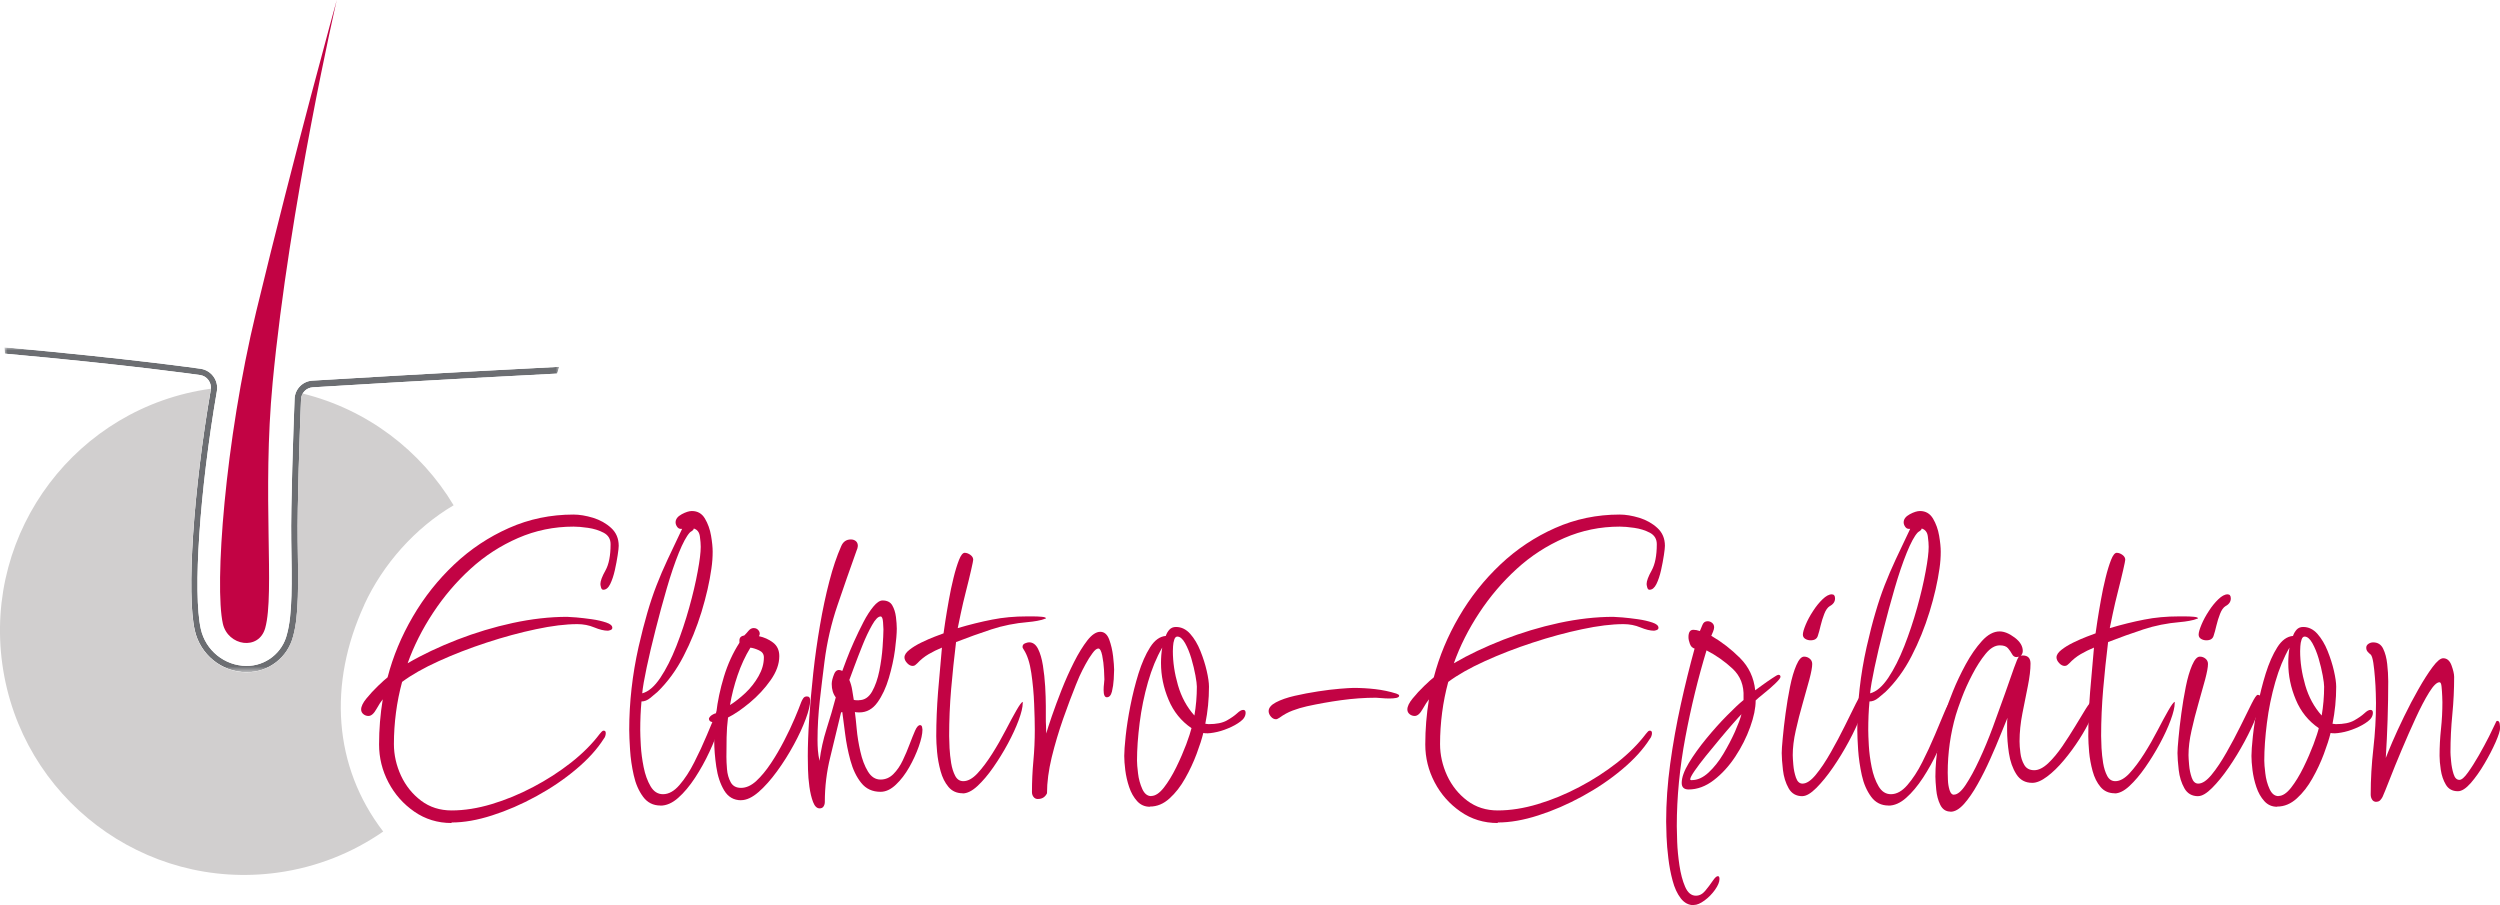 <?xml version="1.0" encoding="UTF-8"?><svg id="Layer_2" xmlns="http://www.w3.org/2000/svg" xmlns:xlink="http://www.w3.org/1999/xlink" viewBox="0 0 387.66 140.36"><defs><style>.cls-1{clip-path:url(#clippath);}.cls-2{fill:none;}.cls-2,.cls-3,.cls-4,.cls-5,.cls-6{stroke-width:0px;}.cls-7{mask:url(#mask);}.cls-3{fill:url(#linear-gradient);}.cls-4{fill:url(#linear-gradient-2);}.cls-5{fill:#d1cfcf;}.cls-6{fill:#c20344;}</style><clipPath id="clippath"><path class="cls-2" d="m.76,54.84c19.56,1.77,30.01,3.28,30.29,3.32.52.08.98.36,1.28.79.32.44.44.98.35,1.51-2.7,15.58-3.76,31.61-2.48,37.28.84,3.76,4.15,6.45,8,6.5,3.44.03,6.45-2.3,7.27-5.64.88-3.18.8-8.05.69-14.81-.08-5.28.33-17.05.52-21.86.03-1,.82-1.81,1.82-1.87,4.19-.26,18.22-1.12,37.9-2.13.1-.35.21-.71.33-1.05-19.89,1.02-34.07,1.88-38.29,2.14-1.51.09-2.71,1.31-2.76,2.83-.19,4.82-.6,16.61-.52,21.92.11,6.67.19,11.49-.65,14.53-.69,2.92-3.31,4.98-6.31,4.96-3.39-.04-6.32-2.41-7.06-5.72-1.25-5.56-.18-21.42,2.49-36.89.28-1.63-.82-3.18-2.46-3.46,0,0,0,0,0,0-.27-.04-10.8-1.56-30.51-3.34.04.32.06.66.09.99"/></clipPath><linearGradient id="linear-gradient" x1="0" y1="140.36" x2="1" y2="140.36" gradientTransform="translate(-387.29 -118089.92) scale(841.89)" gradientUnits="userSpaceOnUse"><stop offset="0" stop-color="#000"/><stop offset=".5" stop-color="#fff"/><stop offset="1" stop-color="#000"/></linearGradient><mask id="mask" x=".66" y="53.85" width="86.07" height="50.43" maskUnits="userSpaceOnUse"><rect class="cls-3" x=".66" y="53.85" width="86.07" height="50.43"/></mask><linearGradient id="linear-gradient-2" x1="0" y1="140.36" x2="1" y2="140.36" gradientTransform="translate(-387.29 -118089.92) scale(841.89)" gradientUnits="userSpaceOnUse"><stop offset="0" stop-color="#6c6e72"/><stop offset=".5" stop-color="#6c6e72"/><stop offset="1" stop-color="#6c6e72"/></linearGradient></defs><g id="Layer_1-2"><path class="cls-5" d="m56.49,93.76c2.9-6.29,7.89-11.9,13.85-15.41-5.08-8.48-13.39-14.85-23.38-17.32l-.02-.05c-.17.28-.26.6-.27.92-.19,4.81-.6,16.58-.52,21.86.11,6.76.19,11.63-.69,14.81-.81,3.36-3.82,5.72-7.27,5.69-3.85-.05-7.16-2.74-8-6.5-1.28-5.67-.22-21.7,2.48-37.28,0-.07,0-.13,0-.2C11.96,63.15-2.51,82.27.36,102.99c2.87,20.72,21.99,35.19,42.71,32.32,6.08-.84,11.62-3.09,16.35-6.37-7.74-10.09-8.56-22.93-2.92-35.17"/><path class="cls-6" d="m41.13,97.37c1.49-5.38-.5-20.72,1.15-38.08C44.87,31.96,52.22,0,52.22,0c0,0-6.51,23.55-12.49,48.3-4.89,20.25-6.48,42.58-5.17,48.42.78,3.44,5.58,4.23,6.57.65"/><g class="cls-1"><g class="cls-7"><rect class="cls-4" x=".66" y="53.85" width="86.07" height="50.43"/></g></g><g id="schriftzug"><path class="cls-6" d="m70.01,127.62c-2.14,0-4.07-.59-5.77-1.77-1.7-1.18-3.04-2.69-4.01-4.54-.97-1.85-1.45-3.81-1.45-5.87,0-2.35.19-4.69.57-7-.25.3-.58.8-.98,1.51-.4.72-.81,1.07-1.23,1.07-.3,0-.56-.09-.79-.28-.23-.19-.35-.43-.35-.73,0-.46.27-1.03.82-1.7.55-.67,1.15-1.33,1.8-1.95.65-.63,1.15-1.07,1.48-1.33.84-3.24,2.14-6.37,3.91-9.4,1.76-3.03,3.91-5.73,6.43-8.11,2.52-2.38,5.35-4.26,8.49-5.65,3.13-1.39,6.47-2.08,10-2.08.92,0,1.93.17,3.03.5,1.09.34,2.03.86,2.81,1.58.78.71,1.17,1.64,1.17,2.77,0,.25-.05.74-.16,1.45-.11.72-.25,1.49-.44,2.33-.19.84-.43,1.56-.72,2.15-.29.59-.65.88-1.07.88-.17,0-.28-.11-.35-.35-.06-.23-.1-.41-.1-.54,0-.46.26-1.17.79-2.11.53-.95.79-2.3.79-4.07,0-.8-.36-1.39-1.07-1.77-.72-.38-1.53-.63-2.43-.76-.9-.13-1.65-.19-2.24-.19-3.03,0-5.9.59-8.61,1.77-2.71,1.18-5.17,2.77-7.38,4.79-2.21,2.02-4.14,4.29-5.8,6.81-1.66,2.52-2.98,5.13-3.94,7.82,2.31-1.35,4.88-2.56,7.7-3.66,2.82-1.09,5.69-1.96,8.61-2.59,2.92-.63,5.73-.95,8.42-.95.21,0,.68.03,1.42.09.73.06,1.53.16,2.4.28s1.61.3,2.24.51c.63.21.95.48.95.82,0,.17-.1.28-.28.35-.19.06-.33.1-.41.1-.59,0-1.29-.17-2.11-.51-.82-.34-1.69-.51-2.62-.51-1.81,0-3.95.26-6.43.79-2.48.52-5.04,1.22-7.66,2.08-2.63.86-5.1,1.82-7.41,2.87-2.31,1.05-4.21,2.12-5.68,3.22-.42,1.56-.74,3.14-.95,4.76-.21,1.62-.32,3.25-.32,4.89s.37,3.31,1.1,4.89c.74,1.58,1.78,2.87,3.12,3.88,1.34,1.01,2.92,1.51,4.73,1.51,1.98,0,4.05-.33,6.21-.98,2.17-.65,4.31-1.53,6.43-2.65,2.12-1.11,4.08-2.38,5.87-3.78,1.79-1.41,3.27-2.89,4.45-4.45.08-.08.18-.19.28-.32.11-.13.22-.19.35-.19.21,0,.31.13.31.38,0,.17-.03.34-.09.5-.06.17-.14.29-.22.38-1.01,1.6-2.44,3.18-4.29,4.73-1.85,1.56-3.91,2.95-6.18,4.19-2.27,1.24-4.55,2.23-6.84,2.96-2.29.74-4.38,1.1-6.28,1.1"/><path class="cls-6" d="m102.43,124.91c-1.14,0-2.04-.45-2.71-1.36-.67-.91-1.16-2.02-1.45-3.34-.3-1.33-.49-2.64-.57-3.94-.08-1.3-.13-2.33-.13-3.09,0-4.25.48-8.54,1.45-12.87.46-2.02.92-3.79,1.36-5.3.44-1.51.91-2.92,1.42-4.23.5-1.3,1.08-2.65,1.73-4.04s1.4-2.96,2.24-4.73h-.19c-.25,0-.45-.12-.6-.35-.15-.23-.22-.45-.22-.66,0-.5.32-.92.95-1.26.63-.34,1.16-.5,1.58-.5.88,0,1.56.39,2.02,1.17.46.78.78,1.66.95,2.65.17.99.25,1.82.25,2.49,0,.84-.06,1.7-.19,2.59-.29,2.1-.81,4.35-1.54,6.75-.74,2.4-1.66,4.68-2.78,6.84-1.11,2.17-2.47,4.03-4.07,5.58-.29.25-.66.56-1.1.92-.44.36-.89.54-1.36.54-.13,1.43-.19,2.9-.19,4.42,0,.55.03,1.36.09,2.43.06,1.07.21,2.19.44,3.34.23,1.16.59,2.14,1.07,2.96.48.82,1.12,1.23,1.93,1.23.88,0,1.73-.47,2.55-1.42.82-.95,1.59-2.12,2.3-3.53.72-1.41,1.37-2.82,1.96-4.23.59-1.41,1.08-2.59,1.48-3.53.4-.95.68-1.44.85-1.48.13.17.19.42.19.76,0,.72-.19,1.68-.57,2.9-.38,1.22-.89,2.53-1.55,3.94-.65,1.41-1.4,2.75-2.24,4.04-.84,1.28-1.71,2.32-2.62,3.12-.9.8-1.82,1.2-2.74,1.2m-2.84-17.41c.97-.25,1.9-1.05,2.81-2.4.9-1.35,1.73-2.99,2.49-4.92.76-1.94,1.42-3.92,1.99-5.96s1.01-3.91,1.32-5.62c.32-1.7.47-2.97.47-3.82,0-.42-.04-.96-.13-1.61s-.4-1.06-.94-1.23c-.04.17-.14.29-.28.38-.15.08-.26.17-.35.25-.5.55-1.07,1.6-1.7,3.15-.63,1.56-1.25,3.39-1.86,5.49-.61,2.1-1.19,4.23-1.73,6.37-.55,2.14-1.01,4.11-1.39,5.9-.38,1.79-.61,3.12-.69,4.01"/><path class="cls-6" d="m114.92,124.09c-1.14,0-2.01-.51-2.62-1.51-.61-1.01-1.02-2.24-1.23-3.69-.21-1.45-.32-2.81-.32-4.07,0-.59.01-1.12.03-1.61.02-.48.05-.89.1-1.23h-.19c-.5,0-.76-.19-.76-.57.08-.21.24-.39.47-.54.23-.15.45-.24.66-.28.21-1.85.61-3.74,1.2-5.68.59-1.93,1.39-3.68,2.4-5.24v-.38c0-.42.25-.67.76-.76.21-.21.43-.45.66-.73.23-.27.49-.41.79-.41.34,0,.6.14.79.41.19.27.2.56.03.85.8.17,1.52.49,2.17.98.65.49.98,1.19.98,2.11,0,1.22-.45,2.47-1.36,3.75-.9,1.28-1.98,2.44-3.22,3.47-1.24,1.03-2.37,1.8-3.37,2.3-.13,1.01-.2,2.03-.22,3.06-.02,1.03-.03,2.05-.03,3.06,0,.51.03,1.14.09,1.89.06.76.25,1.43.57,2.02.32.59.85.88,1.61.88.8,0,1.59-.36,2.36-1.07.78-.72,1.53-1.63,2.27-2.74.74-1.11,1.42-2.28,2.05-3.5.63-1.22,1.18-2.38,1.64-3.47.46-1.09.8-1.93,1.01-2.52.08-.21.19-.41.32-.6.13-.19.31-.28.57-.28.34,0,.5.21.5.63,0,.67-.23,1.63-.69,2.87s-1.08,2.58-1.86,4.01c-.78,1.43-1.64,2.8-2.59,4.1-.95,1.3-1.9,2.38-2.87,3.22-.97.84-1.87,1.26-2.71,1.26m-1.7-14.76c.8-.5,1.6-1.14,2.4-1.89.8-.76,1.47-1.62,2.02-2.59.55-.97.82-1.93.82-2.9,0-.51-.25-.87-.76-1.1-.51-.23-.95-.37-1.33-.41-.8,1.3-1.46,2.74-1.99,4.29-.53,1.56-.92,3.09-1.17,4.6"/><path class="cls-6" d="m127.09,125.35c-.42,0-.76-.33-1.01-.98-.25-.65-.44-1.44-.57-2.37-.13-.92-.2-1.83-.22-2.71-.02-.88-.03-1.56-.03-2.02,0-1.68.07-3.64.22-5.87.15-2.23.36-4.58.63-7.06.27-2.48.62-4.94,1.04-7.38.42-2.44.9-4.71,1.45-6.81.54-2.1,1.16-3.91,1.83-5.43.29-.71.8-1.07,1.51-1.07.29,0,.55.08.76.25.21.17.32.42.32.76,0,.08-.02.2-.06.35-.04.15-.09.26-.13.35-1.01,2.82-2,5.65-2.96,8.48-.97,2.84-1.64,5.75-2.02,8.74-.25,1.98-.5,4-.73,6.06-.23,2.06-.35,4.1-.35,6.12,0,.55.02,1.08.06,1.61.04.53.13,1.06.25,1.61.21-1.68.58-3.34,1.1-4.98.53-1.64,1-3.26,1.42-4.86-.42-.55-.63-1.24-.63-2.08,0-.42.13-.94.38-1.55.25-.61.67-.77,1.26-.47.13-.34.35-.92.66-1.77.32-.84.7-1.78,1.17-2.81.46-1.03.95-2.03,1.45-3,.5-.97,1.02-1.77,1.54-2.4s1-.95,1.42-.95c.71,0,1.22.25,1.51.76.29.5.48,1.1.57,1.8.08.69.13,1.29.13,1.8,0,.8-.1,1.9-.28,3.31-.19,1.41-.51,2.86-.95,4.35-.44,1.49-1.03,2.76-1.77,3.79-.74,1.03-1.67,1.55-2.81,1.55-.29,0-.53-.02-.69-.06.08.59.18,1.45.28,2.59.1,1.14.29,2.31.57,3.53.27,1.22.66,2.25,1.17,3.09.51.84,1.16,1.26,1.96,1.26.76,0,1.42-.28,1.99-.85.57-.57,1.05-1.27,1.45-2.11.4-.84.76-1.68,1.07-2.52.32-.84.6-1.54.85-2.11.25-.57.51-.85.76-.85.17,0,.27.09.32.28.04.19.06.33.06.41,0,.67-.19,1.55-.57,2.62-.38,1.07-.87,2.15-1.48,3.22-.61,1.07-1.3,1.98-2.08,2.71-.78.74-1.57,1.1-2.37,1.1-1.26,0-2.26-.46-3-1.39-.74-.92-1.29-2.08-1.67-3.47-.38-1.39-.65-2.77-.82-4.13-.17-1.37-.32-2.49-.44-3.38l-.19.06c-.55,2.31-1.1,4.61-1.67,6.91-.57,2.29-.85,4.62-.85,6.97,0,.25-.06.48-.19.69-.13.21-.34.31-.63.31m6.12-16.78c.84,0,1.51-.44,2.02-1.32.5-.88.88-1.97,1.14-3.25.25-1.28.42-2.51.5-3.69.08-1.18.13-2.08.13-2.71,0-.13-.02-.49-.06-1.1-.04-.61-.17-.91-.38-.91-.38,0-.82.44-1.32,1.33-.5.88-1,1.92-1.48,3.12-.48,1.2-.91,2.31-1.29,3.34-.38,1.03-.63,1.72-.76,2.05.21.5.36,1.02.44,1.54.08.53.17,1.04.25,1.55.13.04.26.06.41.06h.41Z"/><path class="cls-6" d="m149.29,123.01c-.93,0-1.66-.33-2.21-.98-.55-.65-.96-1.47-1.23-2.46-.27-.99-.45-1.98-.54-2.96-.09-.99-.13-1.8-.13-2.43,0-2.27.1-4.56.28-6.88.19-2.31.39-4.6.6-6.88-.72.3-1.4.63-2.05,1.01-.65.38-1.25.86-1.8,1.45-.09.08-.18.17-.29.25-.1.09-.24.13-.41.13-.29,0-.58-.15-.85-.44-.27-.29-.41-.59-.41-.88,0-.38.25-.77.76-1.17.5-.4,1.12-.78,1.86-1.14.74-.36,1.43-.66,2.08-.91.65-.25,1.1-.42,1.36-.51.04-.34.14-.98.28-1.92s.33-2.02.54-3.22c.21-1.2.45-2.35.73-3.47.27-1.11.56-2.04.85-2.78.29-.74.59-1.1.88-1.1s.59.11.88.32c.29.21.44.46.44.76,0,.13-.11.65-.32,1.58-.21.92-.47,2.01-.79,3.25-.32,1.24-.59,2.41-.82,3.5-.23,1.09-.39,1.85-.47,2.27,1.85-.55,3.63-.99,5.33-1.32,1.7-.34,3.5-.5,5.39-.5h.95c.46,0,.91.02,1.36.06.44.04.66.13.66.25-.42.17-.87.3-1.36.38-.48.09-.96.15-1.42.19-2.02.17-3.92.55-5.71,1.14-1.79.59-3.61,1.24-5.46,1.96-.29,2.4-.55,4.82-.76,7.28-.21,2.46-.31,4.89-.31,7.29,0,.46.02,1.08.06,1.86.04.78.13,1.56.25,2.33.13.78.34,1.44.63,1.99.29.55.71.82,1.26.82.71,0,1.45-.41,2.21-1.23.76-.82,1.51-1.83,2.27-3.03.76-1.2,1.45-2.41,2.08-3.63.63-1.22,1.19-2.25,1.67-3.09.48-.84.81-1.28.98-1.32v.19c0,.63-.21,1.51-.63,2.65-.42,1.14-.98,2.34-1.67,3.63-.69,1.28-1.45,2.51-2.27,3.69-.82,1.18-1.64,2.14-2.46,2.9-.82.76-1.59,1.14-2.3,1.14"/><path class="cls-6" d="m160.96,123.9c-.29,0-.53-.1-.69-.32-.17-.21-.25-.46-.25-.76,0-1.6.07-3.21.22-4.82.15-1.62.22-3.23.22-4.83,0-1.05-.03-2.39-.1-4.01-.06-1.62-.21-3.22-.44-4.79-.23-1.58-.62-2.79-1.17-3.63-.04-.08-.09-.16-.13-.22-.04-.06-.06-.14-.06-.22,0-.25.12-.43.38-.54.25-.1.46-.16.63-.16.59,0,1.05.34,1.39,1.01.34.67.59,1.53.76,2.59.17,1.05.28,2.13.35,3.25.06,1.11.1,2.12.1,3.03v1.86c0,.42,0,.82.03,1.2.02.38.03.78.03,1.2.17-.59.46-1.49.88-2.71.42-1.22.92-2.57,1.51-4.07.59-1.49,1.23-2.92,1.92-4.29.69-1.37,1.39-2.49,2.08-3.38.69-.88,1.36-1.32,1.99-1.32s1.09.4,1.39,1.2c.29.8.49,1.66.6,2.59.1.93.16,1.62.16,2.08,0,.3-.02.79-.06,1.48-.04.69-.14,1.34-.28,1.92-.15.59-.41.88-.79.88-.34,0-.5-.38-.5-1.13,0-.34.02-.65.06-.95.04-.29.06-.52.06-.69,0-.21-.02-.7-.06-1.48-.04-.78-.14-1.52-.28-2.24-.15-.71-.35-1.07-.6-1.07s-.56.24-.91.73c-.36.48-.72,1.05-1.07,1.7-.36.65-.67,1.28-.95,1.89-.27.61-.45,1.04-.54,1.29-.63,1.56-1.29,3.32-1.99,5.3-.69,1.98-1.28,3.96-1.77,5.96-.48,2-.73,3.86-.73,5.58-.29.59-.76.88-1.39.88"/><path class="cls-6" d="m178.31,125.1c-.8,0-1.46-.29-1.99-.88-.53-.59-.94-1.31-1.23-2.18-.29-.86-.49-1.74-.6-2.62-.11-.88-.16-1.62-.16-2.21,0-.63.07-1.65.22-3.06.15-1.41.39-2.98.73-4.7.34-1.72.76-3.4,1.26-5.01.51-1.62,1.1-2.97,1.8-4.07.69-1.09,1.5-1.68,2.43-1.76.13-.38.31-.7.57-.98.25-.27.59-.41,1.01-.41.84,0,1.58.36,2.21,1.07s1.16,1.6,1.58,2.65c.42,1.05.75,2.08.98,3.09.23,1.01.35,1.83.35,2.46,0,1.93-.19,3.85-.57,5.74l.5.06c1.22,0,2.17-.19,2.84-.57.67-.38,1.2-.75,1.58-1.1.38-.36.69-.54.95-.54s.38.15.38.44c0,.5-.26.96-.79,1.35-.52.4-1.17.76-1.92,1.07-.76.32-1.49.54-2.21.66-.71.13-1.26.15-1.64.06-.21.88-.56,1.97-1.04,3.25-.48,1.28-1.07,2.55-1.77,3.78-.69,1.24-1.5,2.28-2.43,3.12-.92.84-1.93,1.26-3.03,1.26m.19-1.64c.63,0,1.28-.43,1.96-1.29.67-.86,1.31-1.91,1.92-3.15.61-1.24,1.12-2.43,1.55-3.56.42-1.14.69-1.98.82-2.52-1.6-1.09-2.79-2.56-3.56-4.41-.78-1.85-1.17-3.74-1.17-5.68,0-.84.06-1.64.19-2.4-.88,1.51-1.62,3.3-2.21,5.36-.59,2.06-1.02,4.16-1.29,6.31-.27,2.15-.41,4.1-.41,5.87,0,.42.05,1.07.16,1.96.1.88.33,1.69.66,2.43.34.74.8,1.1,1.39,1.1m6.69-12.49c.25-1.47.38-2.97.38-4.48,0-.33-.07-.92-.22-1.74-.15-.82-.36-1.69-.63-2.62-.27-.92-.6-1.72-.98-2.4-.38-.67-.78-1.01-1.2-1.01-.21,0-.37.16-.47.47-.11.32-.17.66-.19,1.04-.02.38-.03.63-.03.76,0,1.68.26,3.44.79,5.27.53,1.83,1.38,3.4,2.55,4.7"/><path class="cls-6" d="m197.86,111.53c-.29,0-.56-.14-.79-.41-.23-.27-.35-.56-.35-.85,0-.5.38-.96,1.13-1.36.76-.4,1.73-.74,2.9-1.01,1.18-.27,2.39-.5,3.63-.69,1.24-.19,2.37-.33,3.37-.41,1.01-.08,1.73-.13,2.15-.13,1.09,0,2.21.06,3.34.19,1.13.13,2.23.36,3.28.69.08.04.18.08.28.13.1.04.16.11.16.19,0,.17-.15.28-.44.35-.29.06-.65.09-1.07.09s-.84-.02-1.26-.06c-.42-.04-.69-.06-.82-.06-1.77,0-3.56.13-5.39.38-1.83.25-3.6.57-5.33.95-.76.17-1.49.39-2.21.66-.72.27-1.39.64-2.02,1.1-.25.17-.44.25-.57.25"/><path class="cls-6" d="m232.24,127.62c-2.15,0-4.07-.59-5.77-1.77-1.7-1.18-3.04-2.69-4.01-4.54-.97-1.85-1.45-3.81-1.45-5.87,0-2.35.19-4.69.57-7-.25.3-.58.8-.98,1.51-.4.72-.81,1.07-1.23,1.07-.29,0-.56-.09-.79-.28-.23-.19-.35-.43-.35-.73,0-.46.27-1.03.82-1.7.55-.67,1.15-1.33,1.8-1.95.65-.63,1.15-1.07,1.48-1.33.84-3.24,2.14-6.37,3.91-9.4,1.76-3.03,3.91-5.73,6.43-8.11,2.52-2.38,5.35-4.26,8.49-5.65,3.13-1.39,6.47-2.08,10-2.08.92,0,1.93.17,3.03.5,1.09.34,2.03.86,2.81,1.58.78.71,1.17,1.64,1.17,2.77,0,.25-.05.74-.16,1.45-.11.72-.25,1.49-.44,2.33-.19.84-.43,1.56-.72,2.15-.3.59-.65.88-1.07.88-.17,0-.28-.11-.35-.35-.06-.23-.1-.41-.1-.54,0-.46.26-1.17.79-2.11.52-.95.79-2.3.79-4.07,0-.8-.36-1.39-1.07-1.77-.72-.38-1.53-.63-2.43-.76-.9-.13-1.65-.19-2.24-.19-3.03,0-5.9.59-8.61,1.77-2.71,1.18-5.17,2.77-7.38,4.79-2.21,2.02-4.14,4.29-5.8,6.81-1.66,2.52-2.98,5.13-3.94,7.82,2.31-1.35,4.88-2.56,7.69-3.66,2.82-1.09,5.69-1.96,8.61-2.59,2.92-.63,5.73-.95,8.42-.95.21,0,.68.03,1.42.09.73.06,1.53.16,2.4.28s1.61.3,2.24.51c.63.21.95.48.95.82,0,.17-.1.28-.28.35-.19.06-.33.1-.41.1-.59,0-1.29-.17-2.11-.51-.82-.34-1.69-.51-2.62-.51-1.81,0-3.95.26-6.43.79-2.48.52-5.04,1.22-7.66,2.08-2.63.86-5.1,1.82-7.41,2.87-2.31,1.05-4.21,2.12-5.68,3.22-.42,1.56-.74,3.14-.95,4.76-.21,1.62-.32,3.25-.32,4.89s.37,3.31,1.1,4.89c.74,1.58,1.78,2.87,3.12,3.88,1.34,1.01,2.92,1.51,4.73,1.51,1.98,0,4.05-.33,6.21-.98,2.17-.65,4.31-1.53,6.43-2.65,2.12-1.11,4.08-2.38,5.87-3.78,1.79-1.41,3.27-2.89,4.45-4.45.08-.08.18-.19.28-.32.1-.13.22-.19.35-.19.21,0,.32.13.32.38,0,.17-.03.34-.1.5-.06.17-.14.29-.22.38-1.01,1.6-2.44,3.18-4.29,4.73-1.85,1.56-3.91,2.95-6.18,4.19-2.27,1.24-4.55,2.23-6.84,2.96-2.29.74-4.38,1.1-6.28,1.1"/><path class="cls-6" d="m262.64,140.36c-.8,0-1.47-.36-2.02-1.07-.55-.72-.97-1.63-1.26-2.74-.3-1.11-.52-2.27-.66-3.47-.15-1.2-.24-2.31-.28-3.34-.04-1.03-.06-1.82-.06-2.36,0-2.9.21-5.89.63-8.96.42-3.07.97-6.13,1.64-9.18.67-3.05,1.39-5.94,2.14-8.67-.34-.08-.58-.33-.73-.73-.15-.4-.22-.75-.22-1.04,0-.76.25-1.14.76-1.14.29,0,.63.06,1.01.19.13-.29.26-.62.41-.98.15-.36.41-.54.79-.54.25,0,.48.08.69.25.21.17.32.4.32.69,0,.17-.05.39-.16.66-.11.27-.2.49-.28.66,1.6.93,3.08,2.07,4.45,3.44,1.37,1.37,2.15,3.04,2.36,5.01.17-.13.51-.38,1.04-.76.52-.38,1.05-.75,1.58-1.1.52-.36.85-.54.98-.54.21,0,.32.11.32.32,0,.17-.27.51-.82,1.04-.55.53-1.14,1.04-1.77,1.54-.63.51-1.05.86-1.26,1.07,0,1.18-.28,2.55-.85,4.13-.57,1.58-1.33,3.1-2.3,4.57-.97,1.47-2.08,2.69-3.34,3.66-1.26.97-2.57,1.45-3.91,1.45-.71,0-1.07-.34-1.07-1.01,0-.84.37-1.87,1.1-3.09.74-1.22,1.64-2.48,2.71-3.78,1.07-1.3,2.13-2.49,3.19-3.56,1.05-1.07,1.91-1.88,2.59-2.43v-.44c.08-1.81-.48-3.28-1.7-4.42-1.22-1.14-2.57-2.08-4.04-2.84-1.3,4.29-2.4,8.78-3.28,13.47-.88,4.69-1.33,9.28-1.33,13.78,0,.46.02,1.27.06,2.43.04,1.16.16,2.38.35,3.66.19,1.28.48,2.39.88,3.31.4.93.96,1.39,1.67,1.39.55,0,1.03-.25,1.45-.76.42-.5.8-1.01,1.14-1.51.34-.51.61-.76.82-.76.17,0,.25.15.25.44,0,.46-.23,1.02-.69,1.67-.46.65-1.01,1.21-1.64,1.67-.63.46-1.18.69-1.64.69m-.32-19.36c.88,0,1.74-.39,2.59-1.17.84-.78,1.61-1.74,2.3-2.9.69-1.16,1.29-2.3,1.8-3.44.5-1.14.84-2.04,1.01-2.71-.25.25-.68.73-1.29,1.42-.61.69-1.29,1.49-2.05,2.4-.76.9-1.48,1.79-2.18,2.65-.7.86-1.27,1.63-1.74,2.3-.46.67-.69,1.11-.69,1.33,0,.08.08.13.25.13"/><path class="cls-6" d="m279.49,123.46c-.97,0-1.68-.41-2.14-1.23-.46-.82-.76-1.77-.88-2.84s-.19-1.94-.19-2.62c0-.42.05-1.2.16-2.33.1-1.14.25-2.41.44-3.82s.42-2.79.69-4.13c.27-1.35.6-2.46.98-3.34.38-.88.78-1.33,1.2-1.33.34,0,.63.11.88.32.25.21.38.48.38.82,0,.5-.15,1.3-.44,2.4-.3,1.09-.64,2.33-1.04,3.72-.4,1.39-.76,2.79-1.07,4.19-.32,1.41-.47,2.68-.47,3.82,0,.3.03.8.09,1.51.06.72.2,1.38.41,1.99.21.61.55.92,1.01.92.63,0,1.32-.46,2.08-1.39.76-.92,1.52-2.07,2.3-3.44.78-1.36,1.5-2.73,2.18-4.1.67-1.37,1.24-2.51,1.7-3.44.46-.92.78-1.39.95-1.39.21,0,.35.07.41.22.06.15.09.31.09.47,0,.55-.23,1.42-.69,2.62-.46,1.2-1.07,2.5-1.83,3.91-.76,1.41-1.58,2.76-2.46,4.04-.88,1.28-1.75,2.34-2.59,3.18-.84.84-1.56,1.26-2.14,1.26m1.26-24.16c-.3,0-.57-.07-.82-.22-.25-.15-.38-.37-.38-.66,0-.34.15-.85.44-1.55.29-.69.67-1.4,1.14-2.11.46-.72.96-1.33,1.48-1.83.52-.5,1-.76,1.42-.76.34,0,.51.21.51.63,0,.51-.27.91-.82,1.2-.34.21-.62.61-.85,1.2-.23.59-.42,1.2-.57,1.83-.15.63-.28,1.14-.41,1.51-.13.51-.5.76-1.14.76"/><path class="cls-6" d="m292.86,124.91c-1.14,0-2.04-.45-2.71-1.36-.67-.91-1.16-2.02-1.45-3.34-.29-1.33-.48-2.64-.57-3.94-.08-1.3-.13-2.33-.13-3.09,0-4.25.48-8.54,1.45-12.87.46-2.02.91-3.79,1.36-5.3.44-1.51.91-2.92,1.42-4.23.51-1.3,1.08-2.65,1.73-4.04.65-1.39,1.4-2.96,2.24-4.73h-.19c-.25,0-.45-.12-.6-.35-.15-.23-.22-.45-.22-.66,0-.5.32-.92.95-1.26.63-.34,1.16-.5,1.58-.5.88,0,1.55.39,2.02,1.17.46.78.78,1.66.95,2.65.17.99.25,1.82.25,2.49,0,.84-.06,1.7-.19,2.59-.3,2.1-.81,4.35-1.55,6.75-.74,2.4-1.66,4.68-2.78,6.84-1.11,2.17-2.47,4.03-4.07,5.58-.3.25-.66.56-1.1.92-.44.36-.89.54-1.36.54-.13,1.43-.19,2.9-.19,4.42,0,.55.03,1.36.09,2.43.06,1.07.21,2.19.44,3.34.23,1.16.59,2.14,1.07,2.96.48.82,1.12,1.23,1.92,1.23.88,0,1.73-.47,2.55-1.42.82-.95,1.59-2.12,2.3-3.53.71-1.41,1.37-2.82,1.96-4.23.59-1.41,1.08-2.59,1.48-3.53.4-.95.68-1.44.85-1.48.13.17.19.42.19.76,0,.72-.19,1.68-.57,2.9-.38,1.22-.89,2.53-1.55,3.94-.65,1.41-1.4,2.75-2.24,4.04-.84,1.28-1.71,2.32-2.62,3.12-.9.8-1.82,1.2-2.74,1.2m-2.84-17.41c.97-.25,1.9-1.05,2.81-2.4.9-1.35,1.73-2.99,2.49-4.92.76-1.94,1.42-3.92,1.99-5.96.57-2.04,1.01-3.91,1.32-5.62.32-1.7.47-2.97.47-3.82,0-.42-.04-.96-.13-1.61-.08-.65-.4-1.06-.95-1.23-.04.17-.14.29-.28.38-.15.08-.26.17-.35.25-.51.55-1.07,1.6-1.7,3.15-.63,1.56-1.25,3.39-1.86,5.49-.61,2.1-1.19,4.23-1.73,6.37-.55,2.14-1.01,4.11-1.39,5.9-.38,1.79-.61,3.12-.69,4.01"/><path class="cls-6" d="m302.45,125.85c-.71,0-1.24-.35-1.58-1.04-.34-.69-.55-1.48-.63-2.36-.08-.88-.13-1.56-.13-2.02,0-1.6.15-3.29.44-5.08.29-1.79.67-3.46,1.13-5.01.21-.72.59-1.76,1.14-3.12.55-1.37,1.21-2.76,1.99-4.2.78-1.43,1.62-2.64,2.52-3.63.9-.99,1.82-1.48,2.74-1.48.71,0,1.49.32,2.33.95.84.63,1.26,1.33,1.26,2.08,0,.29-.11.55-.32.76.04-.04.15-.06.32-.06.8,0,1.2.42,1.2,1.26,0,.97-.14,2.12-.41,3.47-.27,1.35-.56,2.77-.85,4.26-.29,1.49-.44,2.93-.44,4.32,0,.51.04,1.1.13,1.8.08.69.28,1.31.6,1.86.32.55.83.82,1.55.82.67,0,1.39-.36,2.15-1.07.76-.72,1.49-1.6,2.21-2.65.71-1.05,1.39-2.1,2.02-3.15.63-1.05,1.17-1.94,1.61-2.65.44-.71.75-1.07.92-1.07.29,0,.44.19.44.57,0,.5-.22,1.23-.66,2.17-.44.95-1.02,1.98-1.73,3.09-.72,1.11-1.5,2.19-2.37,3.22-.86,1.03-1.72,1.87-2.59,2.52-.86.65-1.63.98-2.3.98-1.1,0-1.92-.45-2.49-1.36-.57-.9-.95-1.99-1.14-3.25-.19-1.26-.28-2.44-.28-3.53v-1.07c0-.34.02-.63.06-.88-.25.59-.61,1.46-1.07,2.62-.46,1.16-1,2.42-1.61,3.78-.61,1.37-1.26,2.67-1.96,3.91-.69,1.24-1.4,2.26-2.11,3.06-.72.8-1.41,1.2-2.08,1.2m.51-2.65c.55,0,1.16-.5,1.83-1.51.67-1.01,1.38-2.3,2.11-3.88.74-1.58,1.44-3.27,2.11-5.08.67-1.81,1.29-3.52,1.86-5.14.57-1.62,1.04-2.97,1.42-4.04.38-1.07.63-1.65.76-1.74l-.38.06c-.29,0-.53-.16-.69-.47-.17-.31-.38-.62-.63-.91-.25-.29-.67-.44-1.26-.44-.76,0-1.49.44-2.21,1.32-.72.88-1.4,1.94-2.05,3.19-.65,1.24-1.2,2.45-1.64,3.63-.44,1.18-.75,2.06-.92,2.65-.84,2.9-1.26,5.89-1.26,8.96,0,.17,0,.54.03,1.1.02.57.1,1.09.25,1.58.15.48.37.73.66.73"/><path class="cls-6" d="m327.93,123.01c-.93,0-1.66-.33-2.21-.98-.55-.65-.96-1.47-1.23-2.46-.27-.99-.45-1.98-.54-2.96-.08-.99-.13-1.8-.13-2.43,0-2.27.1-4.56.28-6.88.19-2.31.39-4.6.6-6.88-.72.3-1.4.63-2.05,1.01-.65.38-1.25.86-1.8,1.45-.08.08-.18.17-.29.25-.11.09-.24.13-.41.13-.29,0-.58-.15-.85-.44-.27-.29-.41-.59-.41-.88,0-.38.25-.77.76-1.17.5-.4,1.12-.78,1.86-1.14.74-.36,1.43-.66,2.08-.91.65-.25,1.1-.42,1.36-.51.04-.34.14-.98.28-1.92s.33-2.02.54-3.22c.21-1.2.45-2.35.73-3.47.27-1.11.56-2.04.85-2.78.29-.74.59-1.1.88-1.1s.59.11.88.32c.29.21.44.46.44.76,0,.13-.11.65-.32,1.58-.21.92-.47,2.01-.79,3.25-.32,1.24-.59,2.41-.82,3.5-.23,1.09-.39,1.85-.47,2.27,1.85-.55,3.63-.99,5.33-1.32,1.7-.34,3.5-.5,5.39-.5h.95c.46,0,.91.02,1.36.06.44.04.66.13.66.25-.42.17-.87.3-1.36.38-.48.09-.96.15-1.42.19-2.02.17-3.92.55-5.71,1.14-1.79.59-3.61,1.24-5.46,1.96-.29,2.4-.55,4.82-.76,7.28-.21,2.46-.32,4.89-.32,7.29,0,.46.02,1.08.06,1.86.04.78.13,1.56.25,2.33.13.78.34,1.44.63,1.99.29.55.71.82,1.26.82.71,0,1.45-.41,2.21-1.23.76-.82,1.51-1.83,2.27-3.03.76-1.2,1.45-2.41,2.08-3.63.63-1.22,1.19-2.25,1.67-3.09.48-.84.81-1.28.98-1.32v.19c0,.63-.21,1.51-.63,2.65-.42,1.14-.98,2.34-1.67,3.63-.69,1.28-1.45,2.51-2.27,3.69-.82,1.18-1.64,2.14-2.46,2.9-.82.76-1.59,1.14-2.3,1.14"/><path class="cls-6" d="m340.86,123.46c-.97,0-1.68-.41-2.14-1.23-.46-.82-.76-1.77-.88-2.84s-.19-1.94-.19-2.62c0-.42.05-1.2.16-2.33.1-1.14.25-2.41.44-3.82s.42-2.79.69-4.13c.27-1.35.6-2.46.98-3.34.38-.88.78-1.33,1.2-1.33.34,0,.63.11.88.32.25.21.38.48.38.82,0,.5-.15,1.3-.44,2.4-.3,1.09-.64,2.33-1.04,3.72-.4,1.39-.76,2.79-1.07,4.19-.32,1.41-.47,2.68-.47,3.82,0,.3.03.8.09,1.51.06.72.2,1.38.41,1.99.21.61.55.92,1.01.92.63,0,1.32-.46,2.08-1.39.76-.92,1.52-2.07,2.3-3.44.78-1.36,1.5-2.73,2.18-4.1.67-1.37,1.24-2.51,1.7-3.44.46-.92.78-1.39.95-1.39.21,0,.35.07.41.22.06.15.09.31.09.47,0,.55-.23,1.42-.69,2.62-.46,1.2-1.07,2.5-1.83,3.91-.76,1.41-1.58,2.76-2.46,4.04-.88,1.28-1.75,2.34-2.59,3.18-.84.84-1.56,1.26-2.14,1.26m1.26-24.16c-.3,0-.57-.07-.82-.22-.25-.15-.38-.37-.38-.66,0-.34.15-.85.44-1.55.29-.69.67-1.4,1.14-2.11.46-.72.96-1.33,1.48-1.83.52-.5,1-.76,1.42-.76.34,0,.51.21.51.63,0,.51-.27.91-.82,1.2-.34.21-.62.61-.85,1.2-.23.59-.42,1.2-.57,1.83-.15.63-.28,1.14-.41,1.51-.13.51-.5.76-1.14.76"/><path class="cls-6" d="m353.1,125.1c-.8,0-1.46-.29-1.99-.88-.53-.59-.94-1.31-1.23-2.18-.29-.86-.49-1.74-.6-2.62-.11-.88-.16-1.62-.16-2.21,0-.63.07-1.65.22-3.06.15-1.41.39-2.98.73-4.7.34-1.72.76-3.4,1.26-5.01.51-1.62,1.1-2.97,1.8-4.07.69-1.09,1.5-1.68,2.43-1.76.13-.38.32-.7.57-.98.25-.27.59-.41,1.01-.41.84,0,1.58.36,2.21,1.07.63.72,1.16,1.6,1.58,2.65.42,1.05.75,2.08.98,3.09.23,1.01.35,1.83.35,2.46,0,1.93-.19,3.85-.57,5.74l.51.06c1.22,0,2.16-.19,2.84-.57.67-.38,1.2-.75,1.58-1.1.38-.36.69-.54.95-.54s.38.15.38.44c0,.5-.26.96-.79,1.35-.52.4-1.17.76-1.92,1.07-.76.32-1.49.54-2.21.66-.72.13-1.26.15-1.64.06-.21.88-.56,1.97-1.04,3.25-.48,1.28-1.07,2.55-1.77,3.78-.69,1.24-1.5,2.28-2.43,3.12-.93.84-1.93,1.26-3.03,1.26m.19-1.64c.63,0,1.28-.43,1.96-1.29.67-.86,1.31-1.91,1.92-3.15.61-1.24,1.12-2.43,1.55-3.56.42-1.14.7-1.98.82-2.52-1.6-1.09-2.79-2.56-3.56-4.41-.78-1.85-1.17-3.74-1.17-5.68,0-.84.06-1.64.19-2.4-.88,1.51-1.62,3.3-2.21,5.36-.59,2.06-1.02,4.16-1.29,6.31-.27,2.15-.41,4.1-.41,5.87,0,.42.05,1.07.16,1.96.1.88.32,1.69.66,2.43s.8,1.1,1.39,1.1m6.69-12.49c.25-1.47.38-2.97.38-4.48,0-.33-.07-.92-.22-1.74-.15-.82-.36-1.69-.63-2.62-.27-.92-.6-1.72-.98-2.4-.38-.67-.78-1.01-1.2-1.01-.21,0-.37.16-.47.47-.11.32-.17.66-.19,1.04-.02.38-.03.63-.03.76,0,1.68.26,3.44.79,5.27.53,1.83,1.38,3.4,2.55,4.7"/><path class="cls-6" d="m368.49,124.34c-.29,0-.52-.12-.66-.35-.15-.23-.22-.49-.22-.79,0-2.35.14-4.72.41-7.1.27-2.38.41-4.74.41-7.1,0-.25-.01-.75-.03-1.48-.02-.74-.06-1.54-.13-2.4-.06-.86-.15-1.64-.25-2.33-.11-.69-.24-1.12-.41-1.29-.17-.13-.33-.27-.47-.44-.15-.17-.22-.38-.22-.63s.12-.45.35-.6c.23-.15.47-.22.73-.22.71,0,1.23.33,1.54.98.32.65.53,1.44.63,2.37.1.92.16,1.81.16,2.65,0,3.95-.13,7.93-.38,11.92.17-.46.51-1.28,1.01-2.46.51-1.18,1.11-2.5,1.83-3.97.71-1.47,1.46-2.89,2.24-4.26.78-1.37,1.5-2.5,2.18-3.41.67-.9,1.22-1.36,1.64-1.36.59,0,1.02.37,1.29,1.1.27.74.41,1.34.41,1.8,0,1.93-.09,3.87-.28,5.8-.19,1.94-.29,3.89-.29,5.87,0,.25.03.73.1,1.42.06.69.19,1.35.38,1.96s.49.91.91.91c.34,0,.78-.38,1.32-1.14.55-.76,1.11-1.65,1.7-2.68.59-1.03,1.11-2.01,1.58-2.93.46-.93.78-1.58.95-1.96.04-.08.08-.18.13-.28.04-.1.1-.16.19-.16.21,0,.34.16.38.47.04.32.06.52.06.6,0,.42-.23,1.16-.69,2.21-.46,1.05-1.04,2.17-1.73,3.34-.69,1.18-1.41,2.19-2.14,3.03-.74.84-1.4,1.26-1.99,1.26-.84,0-1.46-.34-1.86-1.01-.4-.67-.66-1.44-.79-2.3-.13-.86-.19-1.59-.19-2.18,0-1.39.07-2.77.22-4.16.15-1.39.22-2.77.22-4.16,0-.13-.01-.44-.03-.95-.02-.5-.05-.99-.1-1.45-.04-.46-.15-.69-.32-.69-.42,0-.96.53-1.61,1.58-.65,1.05-1.35,2.38-2.08,3.97-.74,1.6-1.46,3.25-2.18,4.95-.72,1.7-1.34,3.23-1.86,4.57-.53,1.35-.89,2.25-1.1,2.71-.09.17-.2.34-.35.5-.15.17-.35.25-.6.25"/></g></g></svg>